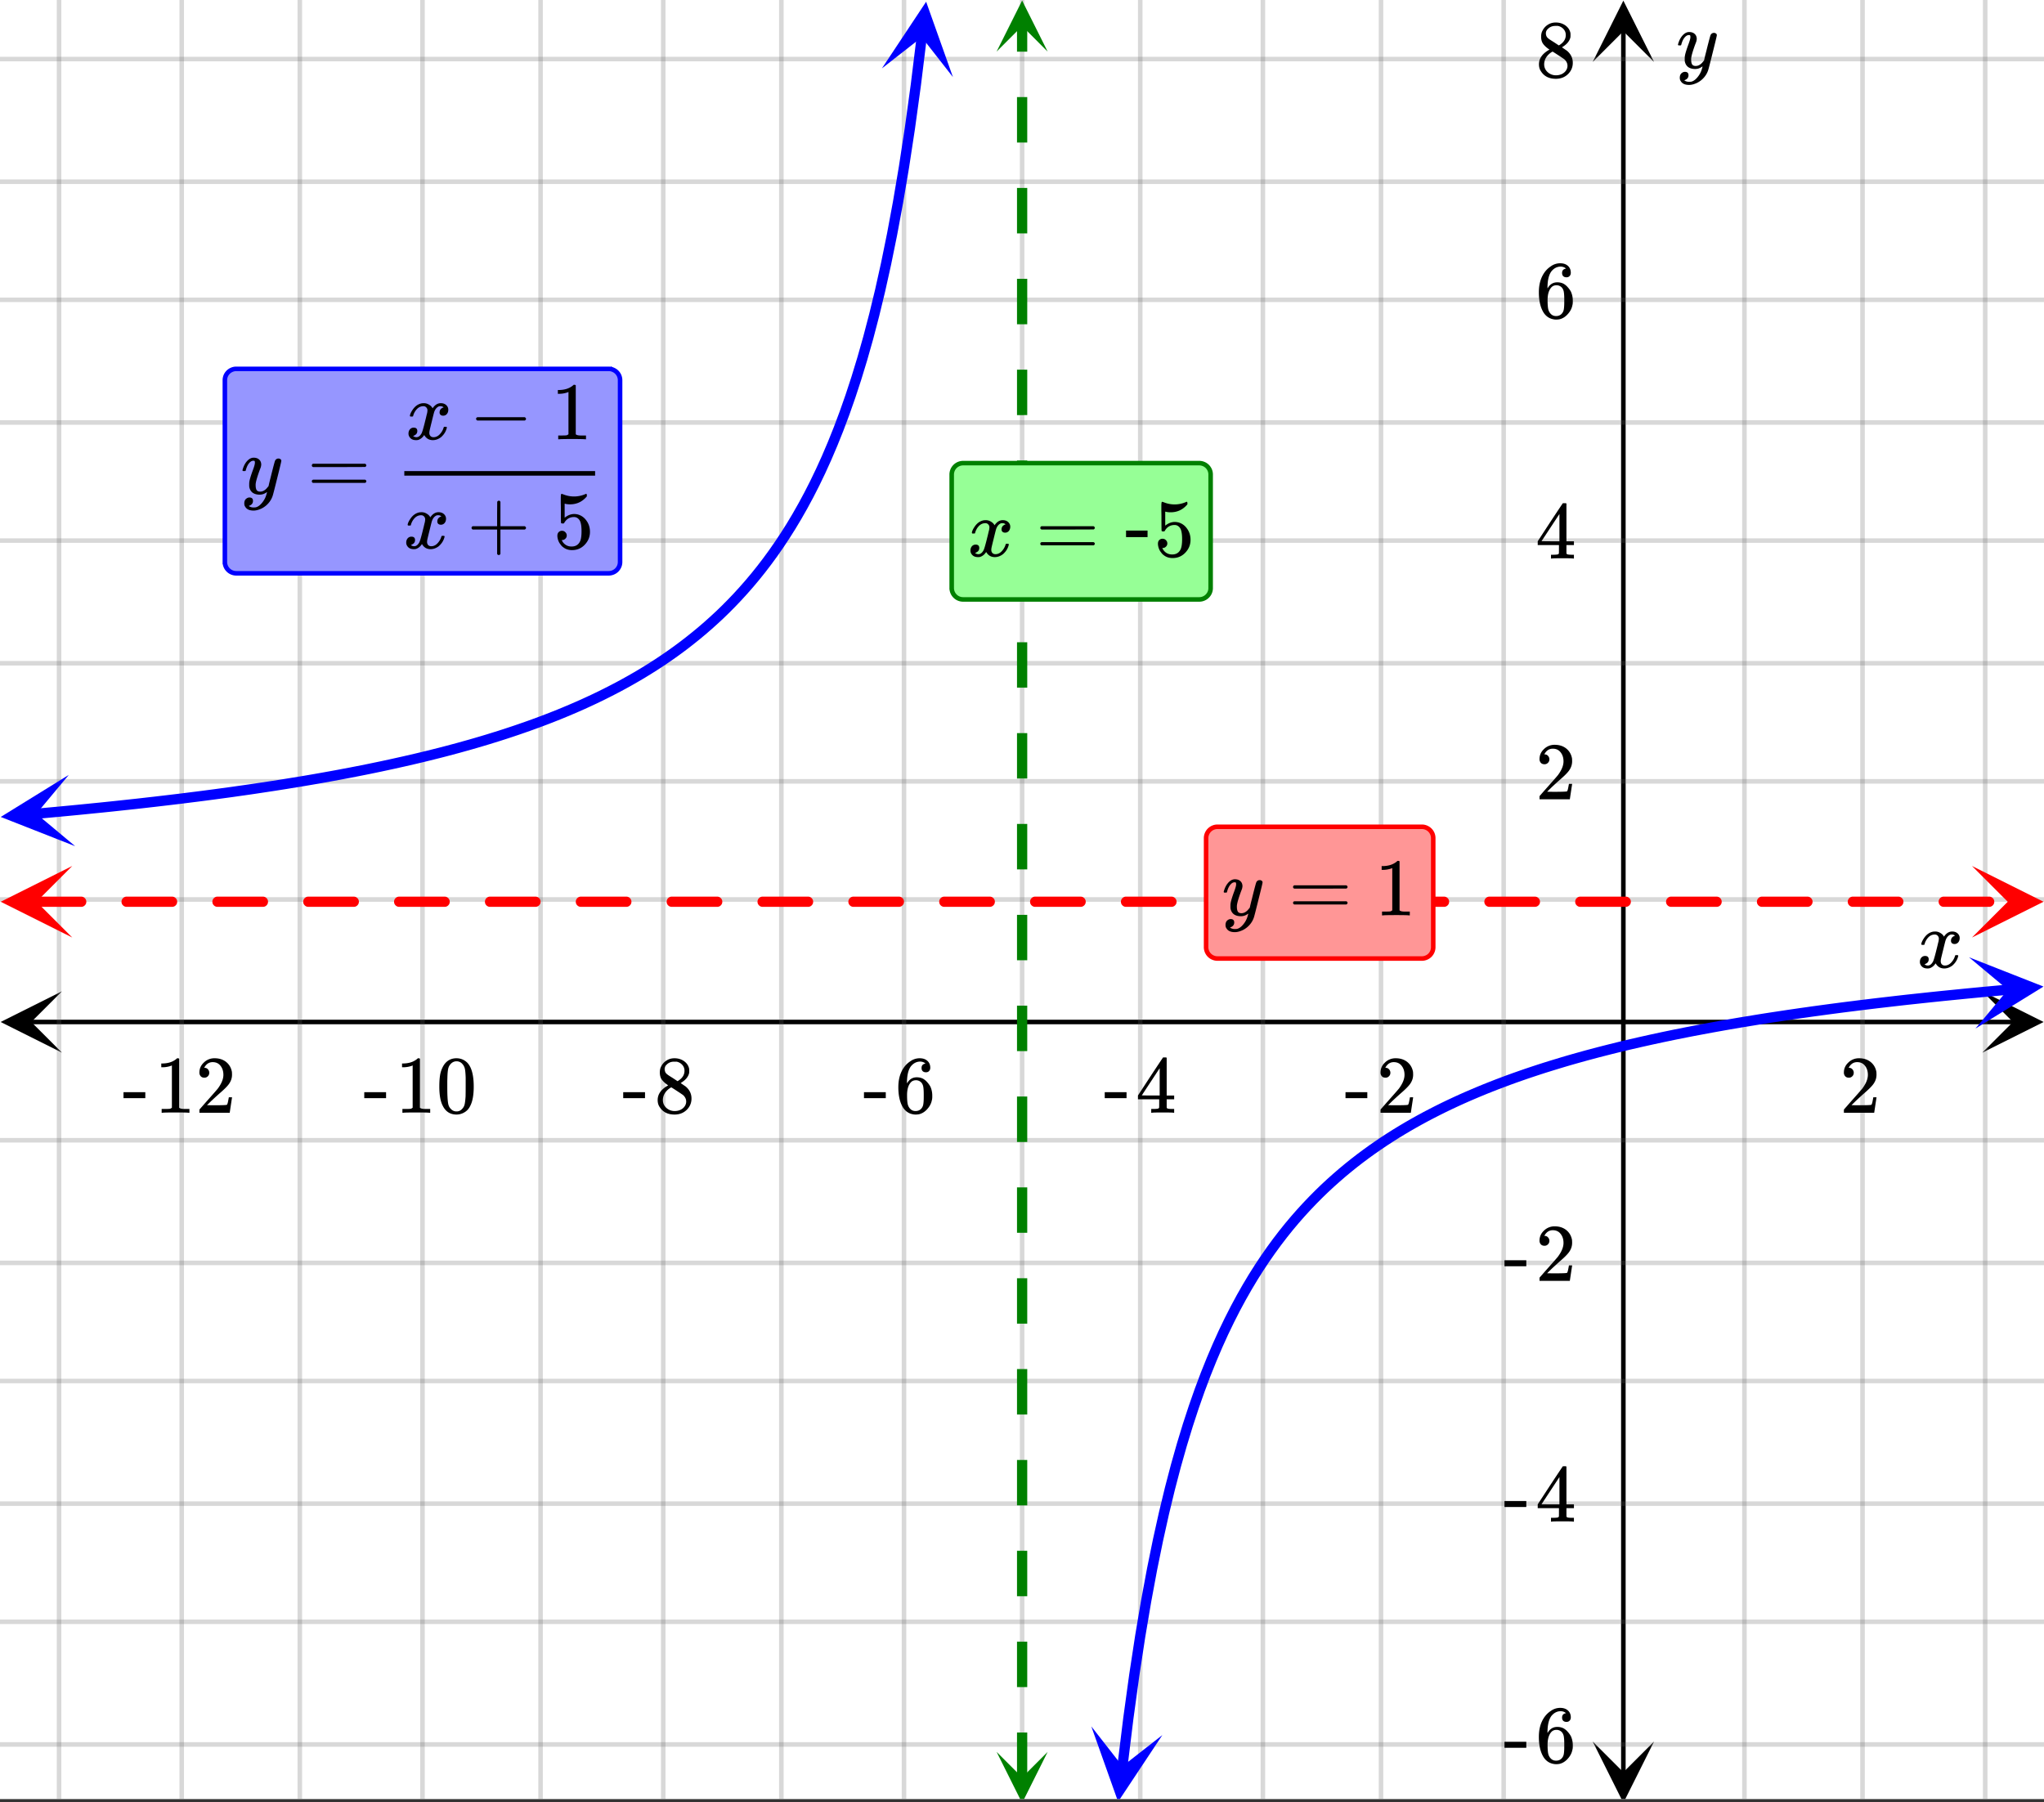 <svg xmlns="http://www.w3.org/2000/svg" xmlns:xlink="http://www.w3.org/1999/xlink" width="449.28" height="396.16" viewBox="0 0 336.96 297.12"><rect x="0" y="0" width="336.96" height="297.12" fill="#333333" stroke="none"/><defs><symbol overflow="visible" id="t"><path d="M.781-3.75C.727-3.8.703-3.848.703-3.89c.031-.25.172-.563.422-.938.414-.633.941-1.004 1.578-1.11.133-.007.235-.015.297-.015.313 0 .598.086.86.25.269.156.46.355.578.594.113-.157.187-.25.218-.282.332-.375.711-.562 1.14-.562.364 0 .661.105.891.312.227.211.344.465.344.766 0 .281-.078.516-.234.703a.776.776 0 0 1-.625.281.64.64 0 0 1-.422-.14.521.521 0 0 1-.156-.39c0-.415.222-.696.672-.845a.58.58 0 0 0-.141-.093.705.705 0 0 0-.39-.094.91.91 0 0 0-.266.031c-.336.149-.586.445-.75.89-.032.075-.164.579-.39 1.516-.231.93-.356 1.45-.376 1.563a1.827 1.827 0 0 0-.047.406c0 .211.063.383.188.516.125.125.289.187.5.187.383 0 .726-.16 1.031-.484.3-.32.508-.676.625-1.063.02-.082.04-.129.063-.14.03-.02.109-.031.234-.031.164 0 .25.039.25.109 0 .012-.012.058-.031.14-.149.563-.461 1.055-.938 1.47-.43.323-.875.484-1.344.484-.625 0-1.101-.282-1.421-.844-.262.406-.594.68-1 .812-.086.02-.2.032-.344.032-.524 0-.89-.188-1.11-.563a.953.953 0 0 1-.14-.531c0-.27.078-.5.234-.688a.798.798 0 0 1 .625-.28c.395 0 .594.187.594.562 0 .336-.164.574-.484.718a.359.359 0 0 1-.063.047l-.078.031c-.012.012-.024.016-.031.016h-.032c0 .031.063.074.188.125a.817.817 0 0 0 .36.078c.32 0 .597-.203.827-.61.102-.163.282-.75.532-1.75.05-.206.109-.437.171-.687.063-.257.11-.457.141-.593.031-.133.05-.211.063-.235a2.86 2.86 0 0 0 .078-.531.678.678 0 0 0-.188-.5.613.613 0 0 0-.484-.203c-.406 0-.762.156-1.063.469a2.562 2.562 0 0 0-.609 1.078c-.012.074-.031.12-.063.14a.752.752 0 0 1-.218.016zm0 0"/></symbol><symbol overflow="visible" id="B"><path d="M6.234-5.813c.125 0 .227.04.313.11.094.062.14.152.14.266 0 .117-.226 1.058-.671 2.828C5.578-.836 5.328.133 5.266.312a3.459 3.459 0 0 1-.688 1.22 3.641 3.641 0 0 1-1.11.874c-.491.239-.945.36-1.359.36-.687 0-1.152-.22-1.39-.657-.094-.125-.14-.304-.14-.53 0-.306.085-.544.265-.72.187-.168.379-.25.578-.25.394 0 .594.188.594.563 0 .332-.157.578-.47.734a.298.298 0 0 1-.062.032.295.295 0 0 0-.078.03c-.011.009-.023.016-.031.016L1.328 2c.031.05.129.11.297.172.133.05.273.078.422.078h.11c.155 0 .273-.012.359-.031.332-.094.648-.324.953-.688A3.69 3.69 0 0 0 4.188.25c.093-.3.14-.477.14-.531 0-.008-.012-.004-.031.015a.358.358 0 0 1-.078.047c-.336.239-.703.36-1.11.36-.46 0-.84-.106-1.14-.313-.293-.219-.48-.531-.563-.937a2.932 2.932 0 0 1-.015-.407c0-.218.007-.382.03-.5.063-.394.266-1.054.61-1.984.196-.531.297-.898.297-1.11a.838.838 0 0 0-.031-.265c-.024-.05-.074-.078-.156-.078h-.063c-.21 0-.406.094-.594.281-.293.293-.511.727-.656 1.297 0 .012-.008.027-.015.047a.188.188 0 0 1-.032.047l-.015.015c-.012.012-.028.016-.047.016h-.36C.305-3.8.281-3.836.281-3.86a.97.97 0 0 1 .047-.203c.188-.625.469-1.113.844-1.468.3-.282.617-.422.953-.422.383 0 .688.105.906.312.227.2.344.485.344.86-.023.168-.04.261-.047.281 0 .055-.07.246-.203.578-.367 1-.586 1.735-.656 2.203a1.857 1.857 0 0 0-.016.297c0 .344.05.61.156.797.114.18.313.266.594.266.207 0 .406-.051.594-.157a1.84 1.84 0 0 0 .422-.328c.093-.101.21-.242.36-.422a32.833 32.833 0 0 1 .25-1.063c.093-.35.175-.687.25-1 .343-1.35.534-2.062.577-2.124a.592.592 0 0 1 .578-.36zm0 0"/></symbol><symbol overflow="visible" id="u"><path d="M1.484-5.781c-.25 0-.449-.078-.593-.235a.872.872 0 0 1-.22-.609c0-.645.243-1.195.735-1.656a2.46 2.46 0 0 1 1.766-.703c.77 0 1.41.21 1.922.625.508.418.82.964.937 1.64.008.168.016.32.016.453 0 .524-.156 1.012-.469 1.47-.25.374-.758.89-1.516 1.546-.324.281-.777.695-1.359 1.234l-.781.766 1.016.016c1.414 0 2.164-.024 2.25-.079.039-.007.085-.101.14-.28.031-.095.094-.4.188-.923v-.03h.53v.03l-.374 2.47V0h-5v-.25c0-.188.008-.29.031-.313.008-.007.383-.437 1.125-1.28.977-1.095 1.61-1.813 1.89-2.157.602-.82.907-1.57.907-2.25 0-.594-.156-1.086-.469-1.484-.312-.407-.746-.61-1.297-.61-.523 0-.945.235-1.265.703-.024.032-.047.079-.078.141a.274.274 0 0 0-.047.078c0 .012.02.016.062.016a.68.68 0 0 1 .547.25.801.801 0 0 1 .219.562c0 .23-.078.422-.235.578a.76.76 0 0 1-.578.235zm0 0"/></symbol><symbol overflow="visible" id="v"><path d="M.14-2.406v-.985h3.594v.985zm0 0"/></symbol><symbol overflow="visible" id="w"><path d="M6.234 0c-.125-.031-.71-.047-1.75-.047-1.074 0-1.671.016-1.796.047h-.126v-.625h.422c.383-.008.618-.031.704-.063a.286.286 0 0 0 .171-.14c.008-.008.016-.25.016-.719v-.672h-3.5v-.625l2.031-3.11A431.58 431.58 0 0 1 4.5-9.108c.02-.008.113-.016.281-.016h.25l.078.078v6.203h1.235v.625H5.109V-.89a.25.25 0 0 0 .079.157c.07.062.328.101.765.109h.39V0zm-2.28-2.844v-4.5L1-2.859l1.469.015zm0 0"/></symbol><symbol overflow="visible" id="x"><path d="M5.031-8.11c-.199-.195-.48-.304-.843-.328-.625 0-1.153.274-1.579.813-.418.586-.625 1.492-.625 2.719L2-4.86l.11-.172c.363-.54.859-.813 1.484-.813.414 0 .781.09 1.094.266a2.6 2.6 0 0 1 .64.547c.219.242.395.492.531.75.196.449.297.933.297 1.453v.234c0 .211-.027.403-.078.578-.105.532-.383 1.032-.828 1.5-.387.407-.82.66-1.297.766a2.688 2.688 0 0 1-.547.047c-.168 0-.32-.016-.453-.047-.668-.125-1.2-.484-1.594-1.078C.83-1.66.563-2.79.563-4.218c0-.97.171-1.817.515-2.548.344-.726.82-1.296 1.438-1.703a2.62 2.62 0 0 1 1.562-.515c.531 0 .953.14 1.266.421.32.282.484.665.484 1.141 0 .23-.07.414-.203.547-.125.137-.297.203-.516.203-.218 0-.398-.062-.53-.187-.126-.125-.188-.301-.188-.532 0-.406.21-.644.64-.718zm-.593 3.235a1.18 1.18 0 0 0-.97-.484c-.335 0-.605.105-.812.312C2.22-4.597 2-3.883 2-2.907c0 .794.05 1.345.156 1.657.094.273.242.5.453.688.22.187.477.28.782.28.457 0 .804-.171 1.046-.515.133-.187.22-.41.25-.672.04-.258.063-.64.063-1.14v-.422c0-.508-.023-.895-.063-1.156a1.566 1.566 0 0 0-.25-.688zm0 0"/></symbol><symbol overflow="visible" id="y"><path d="M2.313-4.516c-.438-.289-.778-.593-1.016-.906-.242-.312-.36-.723-.36-1.234 0-.383.07-.707.22-.969.195-.406.488-.734.874-.984.383-.25.82-.375 1.313-.375.613 0 1.144.164 1.594.484.445.324.722.734.828 1.234.007.055.015.164.015.329 0 .199-.008.328-.015.39-.137.594-.547 1.11-1.235 1.547l-.156.11c.5.343.758.523.781.53.664.544 1 1.215 1 2.016 0 .73-.265 1.356-.797 1.875-.53.508-1.199.766-2 .766C2.254.297 1.441-.11.922-.922c-.23-.32-.344-.71-.344-1.172 0-.976.578-1.785 1.735-2.422zM5-6.922c0-.383-.125-.71-.375-.984a1.69 1.69 0 0 0-.922-.516h-.437c-.48 0-.883.164-1.204.485-.23.21-.343.453-.343.734 0 .387.164.695.5.922.039.043.328.23.86.562l.78.516c.008-.008.067-.047.172-.11a2.95 2.95 0 0 0 .25-.187C4.758-5.883 5-6.36 5-6.922zM1.437-2.109c0 .523.192.96.579 1.312a2.01 2.01 0 0 0 1.359.516c.363 0 .695-.07 1-.219.3-.156.531-.36.688-.61.144-.226.218-.472.218-.734 0-.383-.156-.726-.468-1.031-.075-.07-.45-.328-1.125-.766l-.407-.265C3.133-4 3.02-4.07 2.937-4.125l-.109-.063-.156.079c-.563.367-.938.812-1.125 1.343-.074.243-.11.461-.11.657zm0 0"/></symbol><symbol overflow="visible" id="z"><path d="M5.61 0c-.157-.031-.872-.047-2.141-.047C2.207-.047 1.5-.03 1.344 0h-.157v-.625h.344c.52 0 .86-.008 1.016-.031.07-.008.18-.067.328-.172v-6.969c-.023 0-.059.016-.11.047a4.134 4.134 0 0 1-1.39.25h-.25v-.625h.25c.758-.02 1.39-.188 1.89-.5a2.46 2.46 0 0 0 .422-.313c.008-.03.063-.046.157-.046a.36.36 0 0 1 .234.078v8.078c.133.137.43.203.89.203h.798V0zm0 0"/></symbol><symbol overflow="visible" id="A"><path d="M1.297-7.89c.5-.727 1.187-1.094 2.062-1.094.657 0 1.227.226 1.72.671.25.243.456.547.624.922.332.75.5 1.778.5 3.079 0 1.398-.195 2.46-.578 3.187-.25.523-.621.902-1.11 1.14a2.534 2.534 0 0 1-1.14.282c-1.031 0-1.79-.473-2.266-1.422-.386-.727-.578-1.79-.578-3.188 0-.832.051-1.519.156-2.062a4.48 4.48 0 0 1 .61-1.516zm3.031-.157a1.24 1.24 0 0 0-.953-.437c-.375 0-.7.148-.969.437-.199.211-.336.465-.406.766-.074.293-.121.797-.14 1.515 0 .063-.008.246-.016.547v.735c0 .855.008 1.453.031 1.796.031.637.082 1.09.156 1.36.07.273.207.508.406.703.25.273.563.406.938.406.363 0 .664-.133.906-.406.196-.195.332-.43.407-.703.07-.27.128-.723.171-1.36.008-.343.016-.94.016-1.796v-.735-.547c-.023-.718-.07-1.222-.14-1.515-.075-.301-.212-.555-.407-.766zm0 0"/></symbol><symbol overflow="visible" id="C"><path d="M.75-4.672c0-.125.063-.219.188-.281H9.53c.133.062.203.156.203.281 0 .094-.062.18-.187.25l-4.281.016H.969C.82-4.457.75-4.546.75-4.672zm0 2.61c0-.133.07-.223.219-.266h8.578a.249.249 0 0 0 .062.047l.063.047c.02.011.035.039.047.078.008.031.015.062.015.094 0 .117-.07.203-.203.265H.937C.813-1.859.75-1.945.75-2.063zm0 0"/></symbol><symbol overflow="visible" id="E"><path d="M1.438-2.89a.72.72 0 0 1 .546.234.72.72 0 0 1 .235.547c0 .21-.078.386-.235.53a.73.73 0 0 1-.515.22h-.094l.047.062c.133.293.336.531.61.719.28.187.609.281.984.281.644 0 1.101-.27 1.375-.812.175-.332.265-.907.265-1.72 0-.925-.125-1.55-.375-1.874-.23-.3-.515-.453-.86-.453-.698 0-1.23.308-1.593.922a.312.312 0 0 1-.094.125.761.761 0 0 1-.203.015c-.148 0-.23-.031-.25-.093-.023-.032-.031-.817-.031-2.36 0-.258-.008-.57-.016-.937v-.72c0-.5.032-.75.094-.75a.047.047 0 0 1 .047-.03l.25.078a4.646 4.646 0 0 0 3.625-.016.402.402 0 0 1 .172-.062c.07 0 .11.086.11.25v.171C4.8-7.686 3.878-7.25 2.765-7.25c-.282 0-.532-.023-.75-.078l-.141-.031v2.312c.508-.406 1.035-.61 1.578-.61.164 0 .348.024.547.063.602.157 1.094.5 1.469 1.032.383.523.578 1.14.578 1.859 0 .812-.29 1.515-.86 2.11-.562.593-1.261.89-2.093.89C2.52.297 2.035.14 1.64-.172a1.618 1.618 0 0 1-.438-.453C.93-.945.758-1.348.687-1.828c0-.02-.007-.055-.015-.11v-.14c0-.25.07-.445.219-.594a.745.745 0 0 1 .546-.219zm0 0"/></symbol><symbol overflow="visible" id="F"><path d="M.938-3.094C.813-3.164.75-3.258.75-3.375c0-.113.063-.203.188-.266h4.03v-2.015l.016-2.032c.094-.113.18-.171.266-.171.113 0 .203.07.266.203v4.015H9.53c.133.075.203.168.203.282 0 .105-.07.195-.203.265H5.516V.922c-.063.125-.157.187-.282.187-.117 0-.203-.062-.265-.187v-4.016zm0 0"/></symbol><symbol overflow="visible" id="G"><path d="M1.328-3.094c-.137-.07-.203-.164-.203-.281 0-.113.066-.203.203-.266h7.828c.133.075.203.168.203.282 0 .105-.07.195-.203.265zm0 0"/></symbol><symbol overflow="visible" id="D"><path d="M.656-4.234h3.547v1.078H.656zm0 0"/></symbol><clipPath id="a"><path d="M0 0h336.96v296.559H0zm0 0"/></clipPath><clipPath id="b"><path d="M.102 163.422H11V174H.102zm0 0"/></clipPath><clipPath id="c"><path d="M326.79 163.422h10.17V174h-10.17zm0 0"/></clipPath><clipPath id="d"><path d="M9 0h319v296.559H9zm0 0"/></clipPath><clipPath id="e"><path d="M262.563 287H273v9.559h-10.438zm0 0"/></clipPath><clipPath id="f"><path d="M262.563 0H273v10.21h-10.438zm0 0"/></clipPath><clipPath id="g"><path d="M0 9h336.96v279H0zm0 0"/></clipPath><clipPath id="h"><path d="M.117 142.758H12V155H.117zm0 0"/></clipPath><clipPath id="i"><path d="M325.086 142.758h11.875V155h-11.875zm0 0"/></clipPath><clipPath id="j"><path d="M0 127h13v13H0zm0 0"/></clipPath><clipPath id="k"><path d="M-.406 128.8l26.433-2.37 2.371 26.433-26.433 2.371zm0 0"/></clipPath><clipPath id="l"><path d="M145 0h13v13h-13zm0 0"/></clipPath><clipPath id="m"><path d="M145.387 11.273l3.23-26.343 26.344 3.234-3.234 26.34zm0 0"/></clipPath><clipPath id="n"><path d="M179 284h13v12.559h-13zm0 0"/></clipPath><clipPath id="o"><path d="M178.469 296.305l3.234-26.34 26.344 3.234-3.234 26.34zm0 0"/></clipPath><clipPath id="p"><path d="M324 157h12.96v13H324zm0 0"/></clipPath><clipPath id="q"><path d="M324.605 157.813l26.434-2.368 2.367 26.43-26.43 2.371zm0 0"/></clipPath><clipPath id="r"><path d="M164.29 288H173v8.559h-8.71zm0 0"/></clipPath><clipPath id="s"><path d="M164.29 0H173v8.508h-8.71zm0 0"/></clipPath></defs><g clip-path="url(#a)" fill="#fff"><path d="M0 0h337v297.309H0zm0 0"/><path d="M0 0h337v297.309H0zm0 0"/></g><path d="M5.055 168.477h326.89" fill="none" stroke="#000" stroke-width=".749"/><g clip-path="url(#b)"><path d="M10.21 163.422L.103 168.477l10.109 5.054-5.055-5.054zm0 0"/></g><g clip-path="url(#c)"><path d="M326.79 163.422l10.108 5.055-10.109 5.054 5.055-5.054zm0 0"/></g><g clip-path="url(#d)"><path d="M287.574 0v297.309M307.043 0v297.309M327.266 0v297.309M247.883 0v297.309M227.664 0v297.309M208.191 0v297.309M187.973 0v297.309M168.5 0v297.309M149.027 0v297.309M128.81 0v297.309M109.336 0v297.309M89.117 0v297.309M69.648 0v297.309M49.426 0v297.309M29.957 0v297.309M9.734 0v297.309" fill="none" stroke-linecap="round" stroke-linejoin="round" stroke="#666" stroke-opacity=".251" stroke-width=".749"/></g><path d="M267.617 292.254V5.054" fill="none" stroke="#000" stroke-width=".749"/><g clip-path="url(#e)"><path d="M262.563 287.098l5.054 10.109 5.055-10.11-5.055 5.055zm0 0"/></g><g clip-path="url(#f)"><path d="M262.563 10.21L267.616.103l5.055 10.109-5.055-5.055zm0 0"/></g><g clip-path="url(#g)"><path d="M0 148.281h337M0 128.81h337M0 109.336h337M0 89.117h337M0 69.648h337M0 49.426h337M0 29.957h337M0 9.734h337M0 187.973h337M0 208.19h337M0 227.664h337M0 247.883h337M0 267.352h337M0 287.574h337" fill="none" stroke-linecap="round" stroke-linejoin="round" stroke="#666" stroke-opacity=".251" stroke-width=".749"/></g><path d="M5.898 147.813h7.489c.23 0 .43.082.593.246.168.164.25.363.25.597a.8.8 0 0 1-.25.594.811.811 0 0 1-.593.246H5.898a.814.814 0 0 1-.597-.246.811.811 0 0 1-.246-.594c0-.234.082-.433.246-.597a.814.814 0 0 1 .597-.246zm14.977 0h7.488c.235 0 .434.082.598.246a.814.814 0 0 1 .246.597c0 .23-.082.43-.246.594a.814.814 0 0 1-.598.246h-7.488a.811.811 0 0 1-.594-.246.8.8 0 0 1-.25-.594c0-.234.082-.433.25-.597a.811.811 0 0 1 .594-.246zm14.977 0h7.492c.23 0 .43.082.593.246a.814.814 0 0 1 .247.597c0 .23-.082.43-.246.594a.811.811 0 0 1-.594.246h-7.492a.811.811 0 0 1-.594-.246.811.811 0 0 1-.246-.594c0-.234.082-.433.246-.597a.811.811 0 0 1 .594-.246zm14.98 0h7.488c.23 0 .43.082.594.246.164.164.25.363.25.597 0 .23-.086.43-.25.594a.811.811 0 0 1-.594.246h-7.488a.814.814 0 0 1-.598-.246.811.811 0 0 1-.246-.594c0-.234.082-.433.246-.597a.814.814 0 0 1 .598-.246zm14.977 0h7.488c.234 0 .433.082.598.246a.814.814 0 0 1 .246.597c0 .23-.082.43-.246.594a.814.814 0 0 1-.598.246h-7.488a.82.82 0 0 1-.598-.246.811.811 0 0 1-.246-.594c0-.234.082-.433.246-.597a.82.82 0 0 1 .598-.246zm14.976 0h7.488c.235 0 .434.082.598.246a.814.814 0 0 1 .246.597c0 .23-.082.43-.246.594a.814.814 0 0 1-.598.246h-7.488a.811.811 0 0 1-.594-.246.811.811 0 0 1-.246-.594c0-.234.082-.433.246-.597a.811.811 0 0 1 .594-.246zm14.98 0h7.489c.23 0 .43.082.594.246a.814.814 0 0 1 .246.597c0 .23-.082.43-.246.594a.811.811 0 0 1-.594.246h-7.488a.814.814 0 0 1-.598-.246.811.811 0 0 1-.246-.594c0-.234.082-.433.246-.597a.814.814 0 0 1 .598-.246zm14.977 0h7.488a.82.82 0 0 1 .598.246.814.814 0 0 1 .246.597c0 .23-.082.43-.246.594a.82.82 0 0 1-.598.246h-7.488a.82.82 0 0 1-.597-.246.811.811 0 0 1-.247-.594c0-.234.082-.433.247-.597a.82.82 0 0 1 .597-.246zm14.977 0h7.488c.234 0 .434.082.598.246a.814.814 0 0 1 .246.597c0 .23-.082.43-.246.594a.814.814 0 0 1-.598.246h-7.488a.811.811 0 0 1-.594-.246.811.811 0 0 1-.246-.594c0-.234.082-.433.246-.597a.811.811 0 0 1 .594-.246zm14.98 0h7.488c.231 0 .43.082.594.246a.814.814 0 0 1 .246.597c0 .23-.082.43-.246.594a.811.811 0 0 1-.594.246H140.7a.814.814 0 0 1-.597-.246.811.811 0 0 1-.247-.594c0-.234.083-.433.247-.597a.814.814 0 0 1 .597-.246zm14.977 0h7.488a.82.82 0 0 1 .598.246.814.814 0 0 1 .246.597c0 .23-.082.43-.246.594a.82.82 0 0 1-.598.246h-7.488a.814.814 0 0 1-.598-.246.811.811 0 0 1-.246-.594c0-.234.082-.433.246-.597a.814.814 0 0 1 .598-.246zm14.976 0h7.489c.234 0 .433.082.597.246a.814.814 0 0 1 .246.597c0 .23-.082.43-.246.594a.814.814 0 0 1-.597.246h-7.489a.811.811 0 0 1-.593-.246.796.796 0 0 1-.246-.594.799.799 0 0 1 .246-.597.811.811 0 0 1 .593-.246zm14.977 0h7.492c.23 0 .43.082.594.246a.814.814 0 0 1 .246.597c0 .23-.082.43-.246.594a.811.811 0 0 1-.594.246h-7.492a.811.811 0 0 1-.594-.246.811.811 0 0 1-.246-.594c0-.234.082-.433.246-.597a.811.811 0 0 1 .594-.246zm14.98 0h7.489c.234 0 .43.082.593.246.168.164.25.363.25.597a.8.8 0 0 1-.25.594.805.805 0 0 1-.593.246h-7.489a.814.814 0 0 1-.597-.246.811.811 0 0 1-.246-.594c0-.234.082-.433.246-.597a.814.814 0 0 1 .597-.246zm14.977 0h7.488c.235 0 .434.082.598.246a.814.814 0 0 1 .246.597c0 .23-.082.43-.246.594a.814.814 0 0 1-.598.246h-7.488a.811.811 0 0 1-.594-.246.8.8 0 0 1-.25-.594c0-.234.082-.433.25-.597a.811.811 0 0 1 .594-.246zm14.976 0h7.493c.23 0 .43.082.593.246a.814.814 0 0 1 .247.597c0 .23-.083.43-.247.594a.811.811 0 0 1-.593.246h-7.493a.811.811 0 0 1-.593-.246.811.811 0 0 1-.246-.594c0-.234.082-.433.246-.597a.811.811 0 0 1 .594-.246zm14.981 0h7.488c.23 0 .43.082.594.246.168.164.25.363.25.597a.8.8 0 0 1-.25.594.811.811 0 0 1-.594.246h-7.488a.814.814 0 0 1-.598-.246.811.811 0 0 1-.246-.594c0-.234.082-.433.246-.597a.814.814 0 0 1 .598-.246zm14.977 0h7.488c.234 0 .433.082.597.246a.814.814 0 0 1 .247.597c0 .23-.082.43-.247.594a.814.814 0 0 1-.597.246h-7.488a.805.805 0 0 1-.594-.246.8.8 0 0 1-.25-.594c0-.234.082-.433.25-.597a.805.805 0 0 1 .594-.246zm14.976 0h7.492c.23 0 .43.082.594.246a.814.814 0 0 1 .246.597c0 .23-.082.43-.246.594a.811.811 0 0 1-.594.246h-7.492a.811.811 0 0 1-.594-.246.811.811 0 0 1-.246-.594c0-.234.082-.433.246-.597a.811.811 0 0 1 .594-.246zm14.98 0h7.489c.23 0 .43.082.594.246a.833.833 0 0 1 0 1.191.811.811 0 0 1-.594.246h-7.488a.814.814 0 0 1-.598-.246.811.811 0 0 1-.246-.594c0-.234.082-.433.246-.597a.814.814 0 0 1 .598-.246zm14.977 0h7.488c.235 0 .434.082.598.246a.814.814 0 0 1 .246.597c0 .23-.082.43-.246.594a.814.814 0 0 1-.598.246h-7.488a.82.82 0 0 1-.598-.246.811.811 0 0 1-.246-.594c0-.234.082-.433.246-.597a.82.82 0 0 1 .598-.246zm14.977 0h7.488c.234 0 .434.082.598.246a.814.814 0 0 1 .246.597c0 .23-.082.43-.246.594a.814.814 0 0 1-.598.246h-7.488a.811.811 0 0 1-.594-.246.811.811 0 0 1-.246-.594c0-.234.082-.433.246-.597a.811.811 0 0 1 .594-.246zm0 0" fill="red"/><g clip-path="url(#h)"><path d="M11.914 142.758L.117 148.656l11.797 5.895-5.898-5.895zm0 0" fill="red"/></g><g clip-path="url(#i)"><path d="M325.086 142.758l11.797 5.898-11.797 5.895 5.898-5.895zm0 0" fill="red"/></g><path d="M5.879 134.156l.98-.086 2.942-.27 2.941-.28 3.922-.391 1.961-.203 3.922-.422.98-.11.98-.113.981-.11.98-.116.981-.114 1.961-.234.98-.121.981-.125.98-.121.981-.125 1.961-.258 2.941-.398.98-.141.981-.137.98-.14.981-.145 2.942-.445.98-.153.98-.156 2.942-.48 1.96-.336.981-.172 1.961-.352.98-.18.981-.187.98-.183.981-.192 1.961-.39 1.961-.407 1.961-.422 1.961-.437 1.96-.453.981-.235.98-.238 1.962-.492.98-.254 1.961-.523 1.961-.547.98-.282.981-.289.98-.293 1.961-.609.981-.316.98-.325.98-.328.981-.34.98-.343.981-.356.98-.363.981-.371.98-.383.981-.39.98-.403.981-.414.98-.422.981-.433.98-.45.981-.457.98-.472.98-.489.981-.5.98-.511.981-.532.98-.546.981-.563.98-.578.981-.602.98-.617.981-.64.98-.66.981-.68.98-.707.981-.73.98-.759.981-.785.98-.812.98-.844.981-.879.985-.91.98-.95.98-.988.981-1.027.98-1.074.981-1.117.98-1.168.981-1.223.98-1.281.981-1.34.98-1.406.98-1.477.981-1.55.98-1.637.981-1.723.98-1.816.981-1.926.98-2.035.981-2.164.98-2.297.981-2.446.98-2.609.981-2.793.98-2.988.981-3.215.98-3.461.98-3.742.981-4.055.98-4.41.981-4.813.98-5.273.981-5.805.98-6.422.981-7.14.98-7.988" fill="none" stroke-width="1.685" stroke-linecap="round" stroke-linejoin="round" stroke="#00f"/><g clip-path="url(#j)"><g clip-path="url(#k)"><path d="M11.34 127.746L.12 134.676l12.274 4.82-6.399-5.348zm0 0" fill="#00f"/></g></g><g clip-path="url(#l)"><g clip-path="url(#m)"><path d="M145.387 11.273L152.676.285l4.418 12.422-5.137-6.57zm0 0" fill="#00f"/></g></g><path d="M185.027 291.29l.98-7.99.981-7.14.98-6.422.981-5.804.98-5.274.981-4.812.98-4.41.981-4.055.98-3.742.981-3.461.98-3.215.981-2.992.98-2.79.98-2.609.981-2.445.98-2.297.981-2.164.98-2.035.981-1.926.98-1.816.981-1.723.98-1.637.981-1.55.98-1.477.981-1.406.98-1.34.981-1.281.98-1.223.981-1.168.98-1.117.985-1.074.98-1.028.98-.988.981-.95.98-.91.981-.874.98-.848.981-.813.98-.785.981-.758.98-.73.981-.707.98-.68.98-.66.981-.64.98-.618.981-.597.98-.582.981-.563.98-.547.981-.531.98-.512.981-.5.98-.488.981-.473.98-.457.981-.449.98-.434.981-.421.98-.414.98-.403.981-.39.98-.383.981-.371.98-.364.981-.355.98-.344.981-.34.98-.328.981-.324.98-.316.981-.305.98-.3.981-.298.98-.289.98-.281 1.962-.547 1.96-.523 1.962-.5 1.96-.485.981-.234 1.961-.453 1.961-.438 1.961-.422 1.96-.406 1.962-.39.98-.192 2.942-.55 1.96-.352.981-.172 1.961-.336 2.941-.48.98-.157.981-.152 2.942-.445.98-.141.98-.145.981-.136.98-.141 2.942-.398 1.961-.258.98-.125.981-.121.98-.125.98-.118.981-.12.98-.118 3.923-.453.98-.11 3.922-.421 1.961-.203 3.922-.39 2.941-.282 2.942-.27.98-.086" fill="none" stroke-width="1.685" stroke-linecap="round" stroke-linejoin="round" stroke="#00f"/><g clip-path="url(#n)"><g clip-path="url(#o)"><path d="M179.906 284.598l4.418 12.425 7.29-10.988-6.571 5.137zm0 0" fill="#00f"/></g></g><g clip-path="url(#p)"><g clip-path="url(#q)"><path d="M324.605 157.813l12.274 4.824-11.219 6.925 5.344-6.402zm0 0" fill="#00f"/></g></g><path d="M167.656 293.098v-7.489h1.688v7.489m-1.688-14.98v-7.49h1.688v7.49m-1.688-14.977v-7.489h1.688v7.489m-1.688-14.977v-7.488h1.688v7.488m-1.688-14.98v-7.489h1.688v7.489m-1.688-14.977v-7.488h1.688v7.488m-1.688-14.977v-7.488h1.688v7.488m-1.688-14.976v-7.492h1.688v7.492m-1.688-14.98v-7.489h1.688v7.488m-1.688-14.976v-7.488h1.688v7.488m-1.688-14.977v-7.492h1.688v7.492m-1.688-14.98v-7.488h1.688v7.488m-1.688-14.977v-7.488h1.688v7.488m-1.688-14.976v-7.492h1.688v7.492m-1.688-14.98v-7.489h1.688v7.488m-1.688-14.976V60.94h1.688v7.489m-1.688-14.977v-7.488h1.688v7.488m-1.688-14.98v-7.489h1.688v7.489m-1.688-14.977v-7.488h1.688v7.488M167.656 8.52V4.21h1.688v4.31" fill="green"/><g clip-path="url(#r)"><path d="M164.29 288.8l4.21 8.427 4.21-8.426-4.21 4.21zm0 0" fill="green"/></g><g clip-path="url(#s)"><path d="M164.29 8.508L168.5.086l4.21 8.422-4.21-4.211zm0 0" fill="green"/></g><use xlink:href="#t" x="316.031" y="159.513"/><use xlink:href="#u" x="303.3" y="183.44"/><use xlink:href="#v" x="221.671" y="183.44"/><use xlink:href="#u" x="226.913" y="183.44"/><use xlink:href="#v" x="181.98" y="183.44"/><use xlink:href="#w" x="187.222" y="183.44"/><use xlink:href="#v" x="142.289" y="183.44"/><use xlink:href="#x" x="147.531" y="183.44"/><use xlink:href="#v" x="102.598" y="183.44"/><use xlink:href="#y" x="107.84" y="183.44"/><use xlink:href="#v" x="59.911" y="183.44"/><use xlink:href="#z" x="65.153" y="183.44"/><use xlink:href="#A" x="71.893" y="183.44"/><use xlink:href="#v" x="20.22" y="183.44"/><use xlink:href="#z" x="25.462" y="183.44"/><use xlink:href="#u" x="32.202" y="183.44"/><use xlink:href="#B" x="276.34" y="11.233"/><use xlink:href="#u" x="253.124" y="131.767"/><use xlink:href="#w" x="253.124" y="92.076"/><use xlink:href="#x" x="253.124" y="52.385"/><use xlink:href="#y" x="253.124" y="12.694"/><use xlink:href="#v" x="247.882" y="211.149"/><use xlink:href="#u" x="253.124" y="211.149"/><use xlink:href="#v" x="247.882" y="250.84"/><use xlink:href="#w" x="253.124" y="250.84"/><use xlink:href="#v" x="247.882" y="290.531"/><use xlink:href="#x" x="253.124" y="290.531"/><path d="M198.828 156.145v-17.973a1.889 1.889 0 0 1 .55-1.324c.177-.176.38-.313.606-.407.23-.097.47-.144.72-.144h33.698c.25 0 .489.047.715.144a1.876 1.876 0 0 1 1.016 1.012c.094.23.14.469.14.719v17.973a1.88 1.88 0 0 1-.546 1.324 1.821 1.821 0 0 1-.61.402 1.785 1.785 0 0 1-.715.145h-33.699c-.25 0-.488-.047-.719-.145a1.845 1.845 0 0 1-1.011-1.012 1.884 1.884 0 0 1-.145-.714zm0 0" fill="#ff9696" stroke="red" stroke-width=".749"/><use xlink:href="#B" x="201.451" y="150.901"/><use xlink:href="#C" x="212.415" y="150.901"/><use xlink:href="#z" x="226.644" y="150.901"/><path d="M156.89 96.945V78.223a1.889 1.889 0 0 1 .551-1.325 1.889 1.889 0 0 1 1.324-.55h38.942c.246 0 .488.05.715.144.23.094.433.23.61.406.175.176.308.38.406.606.093.23.14.469.14.719v18.722a1.835 1.835 0 0 1-.547 1.32 1.832 1.832 0 0 1-.61.407 1.799 1.799 0 0 1-.714.144h-38.941a1.856 1.856 0 0 1-1.324-.55 1.884 1.884 0 0 1-.55-1.32zm0 0" fill="#96ff96" stroke="green" stroke-width=".749"/><use xlink:href="#t" x="159.513" y="91.701"/><use xlink:href="#C" x="170.747" y="91.701"/><use xlink:href="#D" x="184.976" y="91.701"/><use xlink:href="#E" x="190.218" y="91.701"/><path d="M37.07 92.637V62.684c0-.25.047-.489.14-.72a1.876 1.876 0 0 1 1.017-1.01c.23-.099.468-.145.714-.145h61.41c.247 0 .489.046.715.144a1.877 1.877 0 0 1 1.016 1.012c.094.23.14.469.14.719v29.953c0 .25-.046.488-.14.718a1.92 1.92 0 0 1-.406.606 1.832 1.832 0 0 1-.61.406 1.87 1.87 0 0 1-.714.145h-61.41a1.884 1.884 0 0 1-1.731-1.157 1.885 1.885 0 0 1-.14-.718zm0 0" fill="#9696ff" stroke="#00f" stroke-width=".749"/><use xlink:href="#B" x="39.691" y="81.404"/><use xlink:href="#C" x="50.655" y="81.404"/><use xlink:href="#t" x="66.499" y="90.391"/><use xlink:href="#F" x="76.983" y="90.391"/><use xlink:href="#E" x="91.212" y="90.391"/><path d="M66.652 77.66h31.453v.75H66.652zm0 0"/><use xlink:href="#t" x="66.873" y="72.418"/><g><use xlink:href="#G" x="77.358" y="72.418"/></g><g><use xlink:href="#z" x="90.838" y="72.418"/></g></svg>